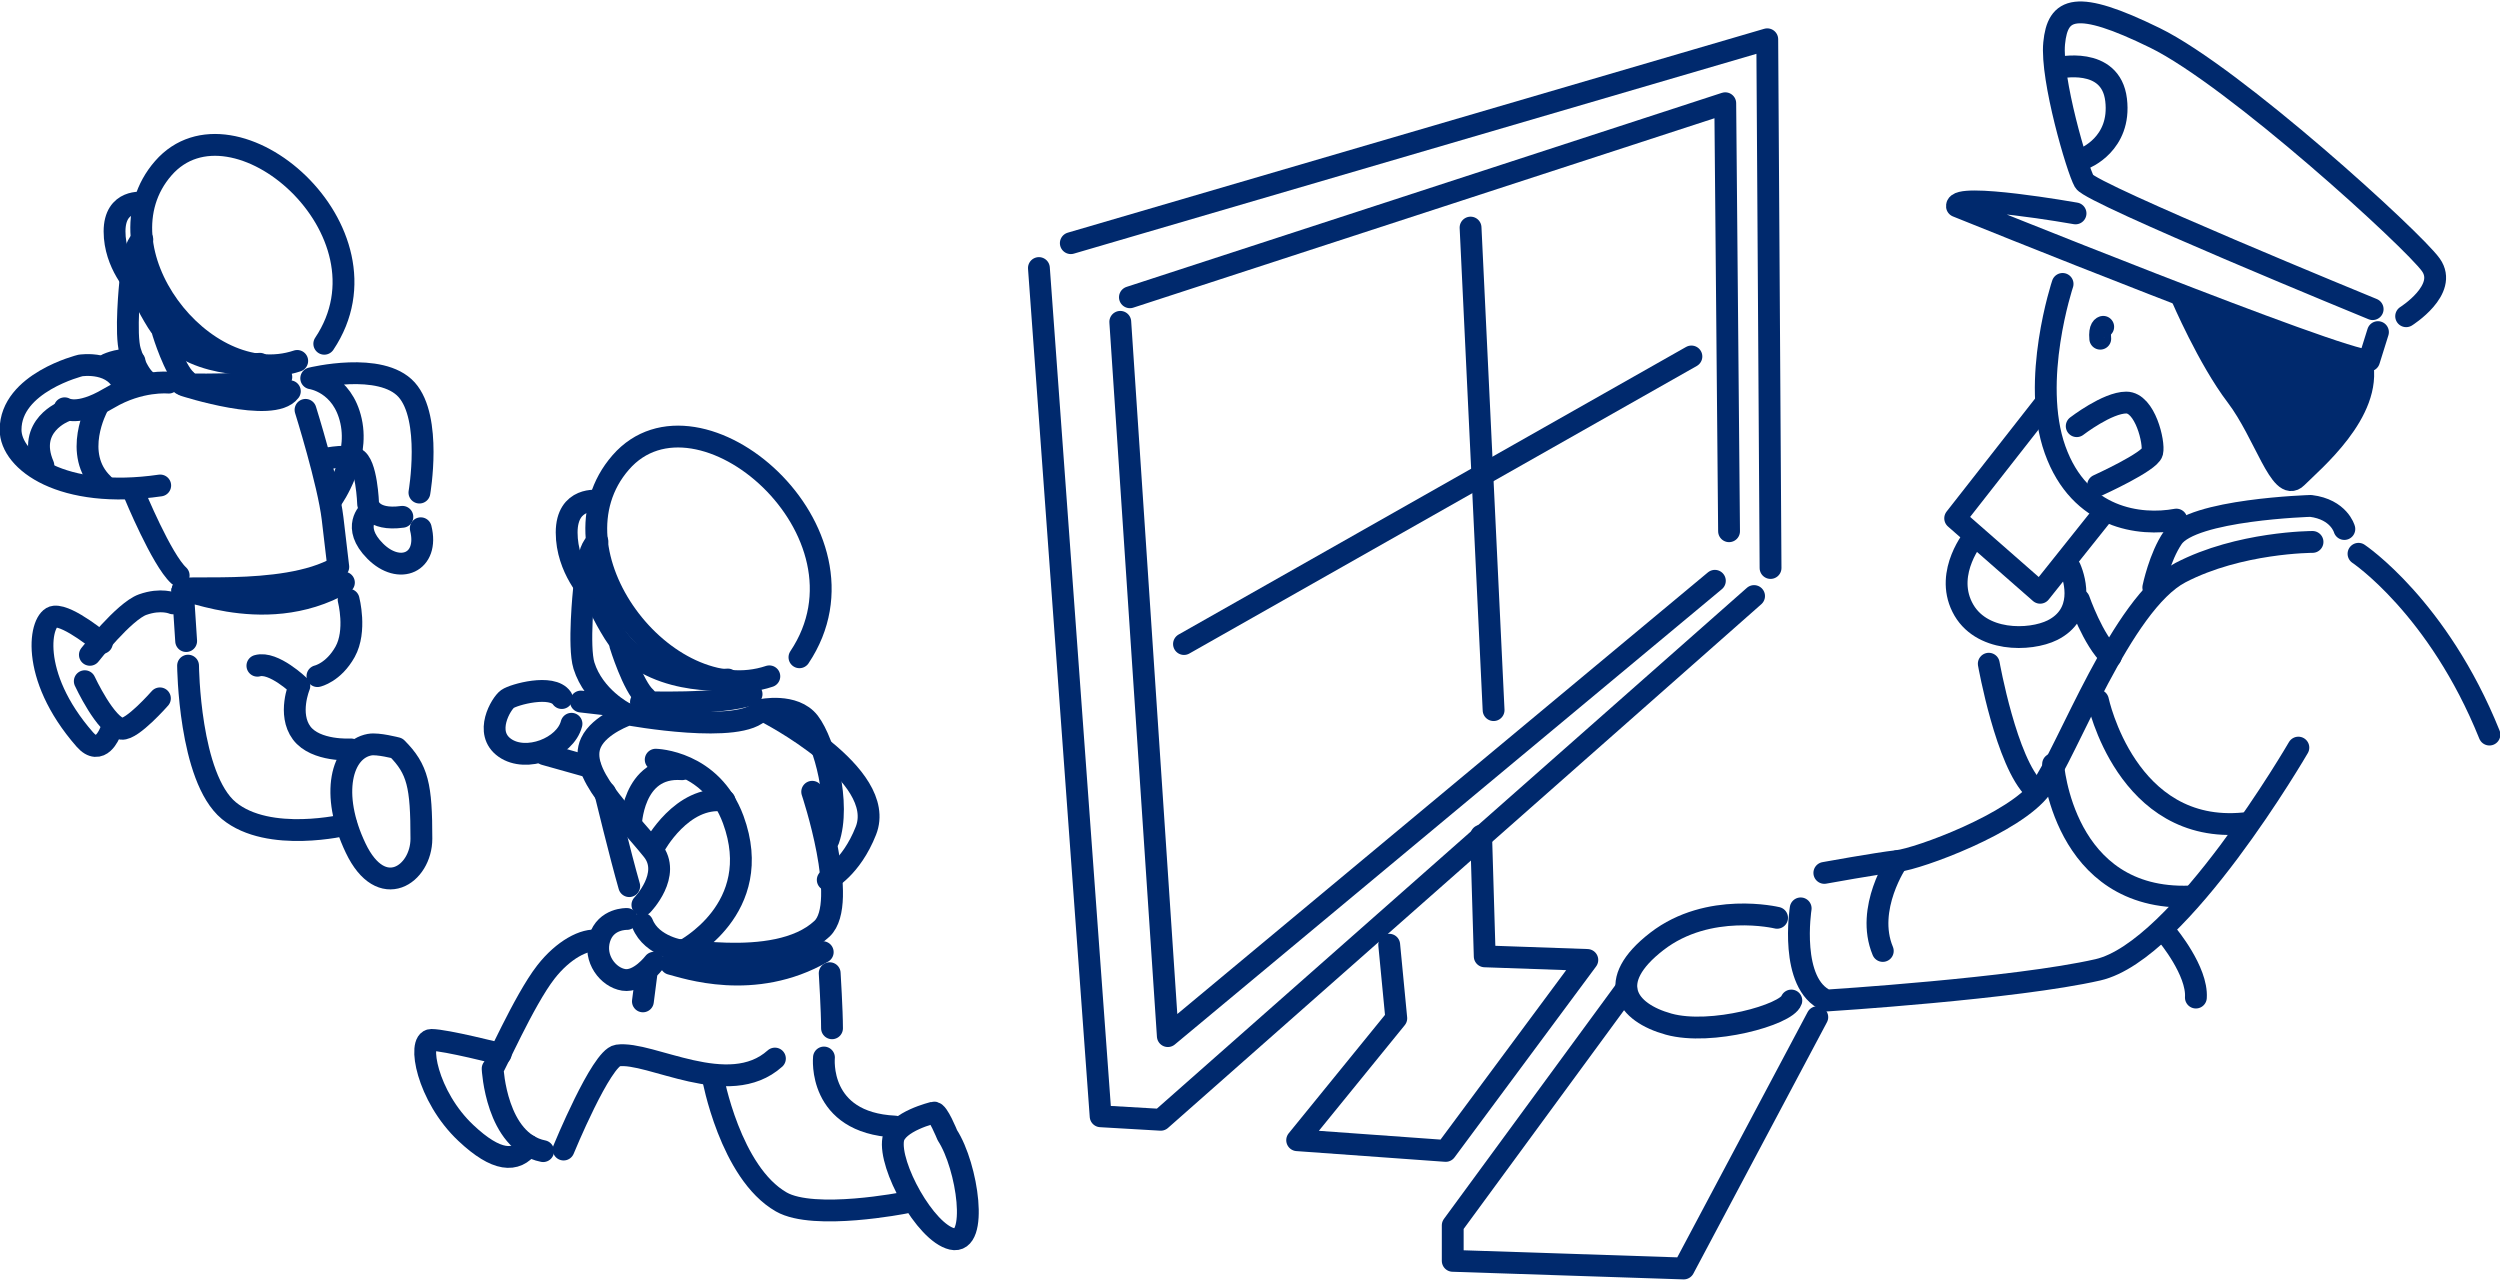 <svg fill="none" height="118" viewBox="0 0 229 118" width="229" xmlns="http://www.w3.org/2000/svg" xmlns:xlink="http://www.w3.org/1999/xlink"><clipPath id="a"><path d="m0 .163h229v117h-229z"/></clipPath><g clip-path="url(#a)"><path d="m95.164 24.553 5.653 77.699 5.507.32 54.349-47.974" stroke="#00296d" stroke-linecap="round" stroke-linejoin="round" stroke-width="2"/><path d="m98.086 22.273 63.795-18.675.301 48.43" stroke="#00296d" stroke-linecap="round" stroke-linejoin="round" stroke-width="2"/><path d="m102.617 29.481 4.356 65.427 50.109-41.707" stroke="#00296d" stroke-linecap="round" stroke-linejoin="round" stroke-width="2"/><path d="m103.5 27.23 54.533-17.773.348 39.204" stroke="#00296d" stroke-linecap="round" stroke-linejoin="round" stroke-width="2"/><path d="m127.251 86.535.648 6.742-9.079 11.166 13.609.98 12.97-17.491-9.398-.33-.329-11.06" stroke="#00296d" stroke-linecap="round" stroke-linejoin="round" stroke-width="2"/><path d="m108.453 58.993 46.48-26.34" stroke="#00296d" stroke-linecap="round" stroke-linejoin="round" stroke-width="2"/><path d="m134.703 20.847 2.11 44.2" stroke="#00296d" stroke-linecap="round" stroke-linejoin="round" stroke-width="2"/><path d="m148.964 90.571-15.894 21.673v3.25l21.159.699 12.235-23.022" stroke="#00296d" stroke-linecap="round" stroke-linejoin="round" stroke-width="2"/><path d="m162.78 84.071s-6.263-1.513-11.015 2.163c-4.753 3.677-2.807 6.5 1.084 7.577s10.802-.863 11.237-2.163" stroke="#00296d" stroke-linecap="round" stroke-linejoin="round" stroke-width="2"/><path d="m164.942 83.208s-1.084 6.927 2.381 8.44c0 0 17.287-1.087 24.846-2.813 7.56-1.727 18.362-20.354 18.362-20.354" stroke="#00296d" stroke-linecap="round" stroke-linejoin="round" stroke-width="2"/><path d="m167.109 79.958s4.753-.864 6.698-1.087c1.946-.213 10.802-3.463 13.174-6.713 2.381-3.25 7.346-16.89 12.747-19.704 5.401-2.813 12.099-2.813 12.099-2.813" stroke="#00296d" stroke-linecap="round" stroke-linejoin="round" stroke-width="2"/><path d="m192.172 64.154s2.594 12.34 13.396 11.264" stroke="#00296d" stroke-linecap="round" stroke-linejoin="round" stroke-width="2"/><path d="m188.062 69.994s.862 12.563 12.535 12.127" stroke="#00296d" stroke-linecap="round" stroke-linejoin="round" stroke-width="2"/><path d="m188.933 26.008s-2.952 8.857-.687 15.193c2.264 6.335 7.782 7.005 11.111 6.393" stroke="#00296d" stroke-linecap="round" stroke-linejoin="round" stroke-width="2"/><path d="m197.242 53.812s.581-2.804 1.781-4.55c1.781-2.6 12.641-2.92 12.641-2.92 2.594.32 3.078 2.115 3.078 2.115" stroke="#00296d" stroke-linecap="round" stroke-linejoin="round" stroke-width="2"/><path d="m187.292 37.009-8.198 10.468 7.782 6.82 5.827-7.305" stroke="#00296d" stroke-linecap="round" stroke-linejoin="round" stroke-width="2"/><path d="m180.872 49.107s-2.758 3.25-1.132 6.5c1.616 3.25 6.214 3.134 8.266 2.115 2.913-1.465 2.11-4.55 1.616-5.685" stroke="#00296d" stroke-linecap="round" stroke-linejoin="round" stroke-width="2"/><path d="m182.172 60.797s1.616 9.09 4.21 11.525" stroke="#00296d" stroke-linecap="round" stroke-linejoin="round" stroke-width="2"/><path d="m190.438 54.947s1.297 3.735 2.913 5.2" stroke="#00296d" stroke-linecap="round" stroke-linejoin="round" stroke-width="2"/><path d="m173.808 78.881s-2.971 4.327-1.345 8.227" stroke="#00296d" stroke-linecap="round" stroke-linejoin="round" stroke-width="2"/><path d="m216.039 50.727s7.288 4.87 11.993 16.56" stroke="#00296d" stroke-linecap="round" stroke-linejoin="round" stroke-width="2"/><path d="m198.539 85.643s2.759 3.299 2.604 5.734" stroke="#00296d" stroke-linecap="round" stroke-linejoin="round" stroke-width="2"/><path d="m190.119 19.547s-11.014-1.95-10.86-.65c0 0 35.32 14.29 37.749 14.125l.813-2.6" stroke="#00296d" stroke-linecap="round" stroke-linejoin="round" stroke-width="2"/><path d="m217.335 28.317s-25.766-10.555-26.415-11.69c-.648-1.135-3.078-9.42-2.758-12.67.319-3.25 1.945-4.055 9.234-.485 7.288 3.57 23.656 18.51 25.272 20.79 1.616 2.27-2.265 4.705-2.265 4.705" stroke="#00296d" stroke-linecap="round" stroke-linejoin="round" stroke-width="2"/><path d="m188.492 6.227s4.859-1.135 5.343 2.92-2.913 5.355-2.913 5.355" stroke="#00296d" stroke-linecap="round" stroke-linejoin="round" stroke-width="2"/><path d="m199.836 27.182s2.429 5.685 5.023 9.09c2.594 3.415 4.046 8.935 5.508 7.47 1.461-1.465 6.969-6.005 5.991-10.555" fill="#00296d"/><g stroke="#00296d" stroke-linecap="round" stroke-linejoin="round" stroke-width="2"><path d="m199.836 27.182s2.429 5.685 5.023 9.09c2.594 3.415 4.046 8.935 5.508 7.47 1.461-1.465 6.969-6.005 5.991-10.555"/><path d="m192.654 29.937s-.367.039-.271 1.087"/><path d="m190.227 39.037s2.807-2.163 4.539-2.163c1.733 0 2.594 3.677 2.381 4.55-.213.873-4.965 3.027-4.965 3.027"/><path d="m27.226 33.061c-8.614 2.881-18.662-10.332-12.264-17.657 6.398-7.325 21.662 5.753 14.742 16.085"/><path d="m13.106 18.576s-2.613-.388-2.613 2.619c0 3.007 2.091 5.103 2.091 5.103"/><path d="m13.037 21.943s-2.352 1.572 1.374 7.558c2.749 4.424 9.399 3.822 9.399 3.822"/><path d="m11.926 25.901s-.484 4.715 0 6.277c.813 2.619 1.791 2.91 1.791 2.91"/><path d="m15.446 35.05s-2.613-.262-5.478 1.436c-2.865 1.698-4.046.912-4.046.912"/><path d="m14.675 44.47c-9.002 1.31-13.706-2.222-13.706-5.103 0-4.317 6.398-5.889 6.398-5.889s3.262-.524 4.046 2.095"/><path d="m8.922 37.281s-2.352 4.317.523 7.063"/><path d="m5.928 37.669s-3.523 1.31-1.955 4.967"/><path d="m9.844 33.352s1.433-.65 2.478-.262"/><path d="m14.938 30.48s1.045 3.405 2.091 4.317"/><path d="m16.633 35.185s6.785.262 9.137-.65"/><path d="m16.891 35.312s8.092 2.619 9.66.524"/><path d="m12.32 45.256s2.478 6.015 4.046 7.451"/><path d="m27.986 37.543s2.091 6.675 2.478 9.944c.387 3.269.523 4.443.523 4.443-5.033 2.969-15.719 1.436-14.093 2.222"/><path d="m38.419 45.12s1.171-6.801-1.171-9.42c-2.352-2.619-8.74-1.048-8.74-1.048s2.875.388 3.649 3.919c.784 3.531-1.694 7.063-1.694 7.063"/><path d="m29.414 42.112s2.091-.524 3.136-.126c1.045.398 1.171 4.181 1.171 4.181s.261 1.572 3.136 1.174"/><path d="m33.846 46.827s-1.694 1.436.523 3.657c2.216 2.222 4.956 1.048 4.172-2.095"/><path d="m31.503 53.366c-7.637 4.404-15.729-.262-14.741.912l.29 4.443"/><path d="m17.227 60.972s.087 10.264 3.736 13.281c3.659 3.017 10.754 1.29 10.754 1.29"/><path d="m32.144 68.646s-3.223.213-4.511-1.504c-1.287-1.727-.213-4.308-.213-4.308s-2.362-2.28-3.843-1.853"/><path d="m33.867 68.209c-2.575.466-3.659 4.521-1.287 9.478 2.362 4.957 6.02 2.416 6.02-.863 0-4.851-.319-6.354-2.255-8.295 0 0-1.742-.456-2.468-.32z"/><path d="m31.933 54.928s.745 2.862-.319 4.773c-1.065 1.911-2.536 2.231-2.536 2.231"/><path d="m15.842 55.268s-1.084-.485-2.778.116c-1.694.602-4.83 4.598-4.83 4.598"/><path d="m7.766 62.398s1.936 4.172 3.378 4.356c.968.116 3.504-2.784 3.504-2.784"/><path d="m9.334 58.896s-3.02-2.542-4.346-2.416c-1.326.126-2.41 5.326 2.778 11.254 1.433 1.639 2.294-.602 2.294-.602"/><path d="m70.471 61.952c-9.553 3.192-20.704-11.467-13.609-19.597 7.095-8.13 24.033 6.384 16.367 17.851"/><path d="m54.8 45.877s-2.894-.436-2.894 2.901 2.313 5.656 2.313 5.656"/><path d="m54.725 49.612s-2.604 1.746 1.52 8.382c3.049 4.909 10.425 4.249 10.425 4.249"/><path d="m53.491 54.006s-.542 5.229 0 6.966c.91 2.901 3.717 4.327 3.717 4.327"/><path d="m56.82 59.09s1.161 3.774 2.313 4.793"/><path d="m58.711 64.309s7.53.291 10.134-.728"/><path d="m58.843 82.888s2.71-2.784.929-5.006c-2.759-3.434-6.921-7.15-5.633-9.866.794-1.688 3.426-2.571 3.426-2.571s10.405 1.911 12.147-.407c0 0 3.039-.65 4.404 1.125 1.423 1.863 2.923 7.47 1.781 10.759"/><path d="m60.062 69.587s5.12.107 7.104 5.491c3.001 8.178-4.607 12.03-4.607 12.03"/><path d="m75.362 87.215c-6.311 3.648-12.622 1.397-13.909 1.077"/><path d="m49.752 105.444c-4.307-.864-4.627-7.558-4.627-7.558.116.049 2.865-6.267 4.878-8.848 1.587-2.037 3.552-3.075 4.762-2.862"/><path d="m51.625 105.298s3.446-8.392 4.946-8.615c2.991-.427 10.173 4.085 14.412.281"/><path d="m76 89.145s.213 3.454.213 5.045"/><path d="m65.297 98.691s1.587 8.732 6.272 11.409c3.001 1.718 11.325.068 11.325.068"/><path d="m75.474 96.868s-.61 5.985 6.495 6.325"/><path d="m85.525 101.912s-3.426.815-3.707 2.435c-.426 2.435 2.942 8.567 5.391 9.139 2.449.573 1.433-6.626-.436-9.507 0 0-.881-2.193-1.249-2.067z"/><path d="m45.863 96.547s-5.053-1.29-6.349-1.29c-1.297 0-.426 5.152 3.165 8.528 2.788 2.629 4.598 2.736 5.75 1.154"/><path d="m59.2 89.32-.31 2.406"/><path d="m62.559 87.108s-2.855-.359-3.707-2.503"/><path d="m55.43 72.594s1.423 5.86 2.207 8.576"/><path d="m57.42 84.178s-1.926-.068-2.497 1.785c-.571 1.853.784 3.57 2.207 3.793 1.423.223 2.778-1.572 2.778-1.572"/><path d="m70.188 65.231s11.17 5.695 9.127 10.866c-1.355 3.434-3.494 4.502-3.494 4.502"/><path d="m51.458 63.941c-.89-1.3-4.404-.32-4.975.087-.571.407-2.197 3.095-.242 4.472s5.537 0 6.108-2.202"/><path d="m74.397 72.526s3.407 10.177.9 12.544c-4.298 4.055-14.674 1.319-13.028 2.115"/><path d="m49.891 69.092 4.181 1.174"/><path d="m53.211 64.261 2.788.32"/><path d="m57.781 75.689s.087-5.578 4.694-5.229"/><path d="m59.945 77.523s2.517-4.705 6.427-4.181"/></g></g></svg>